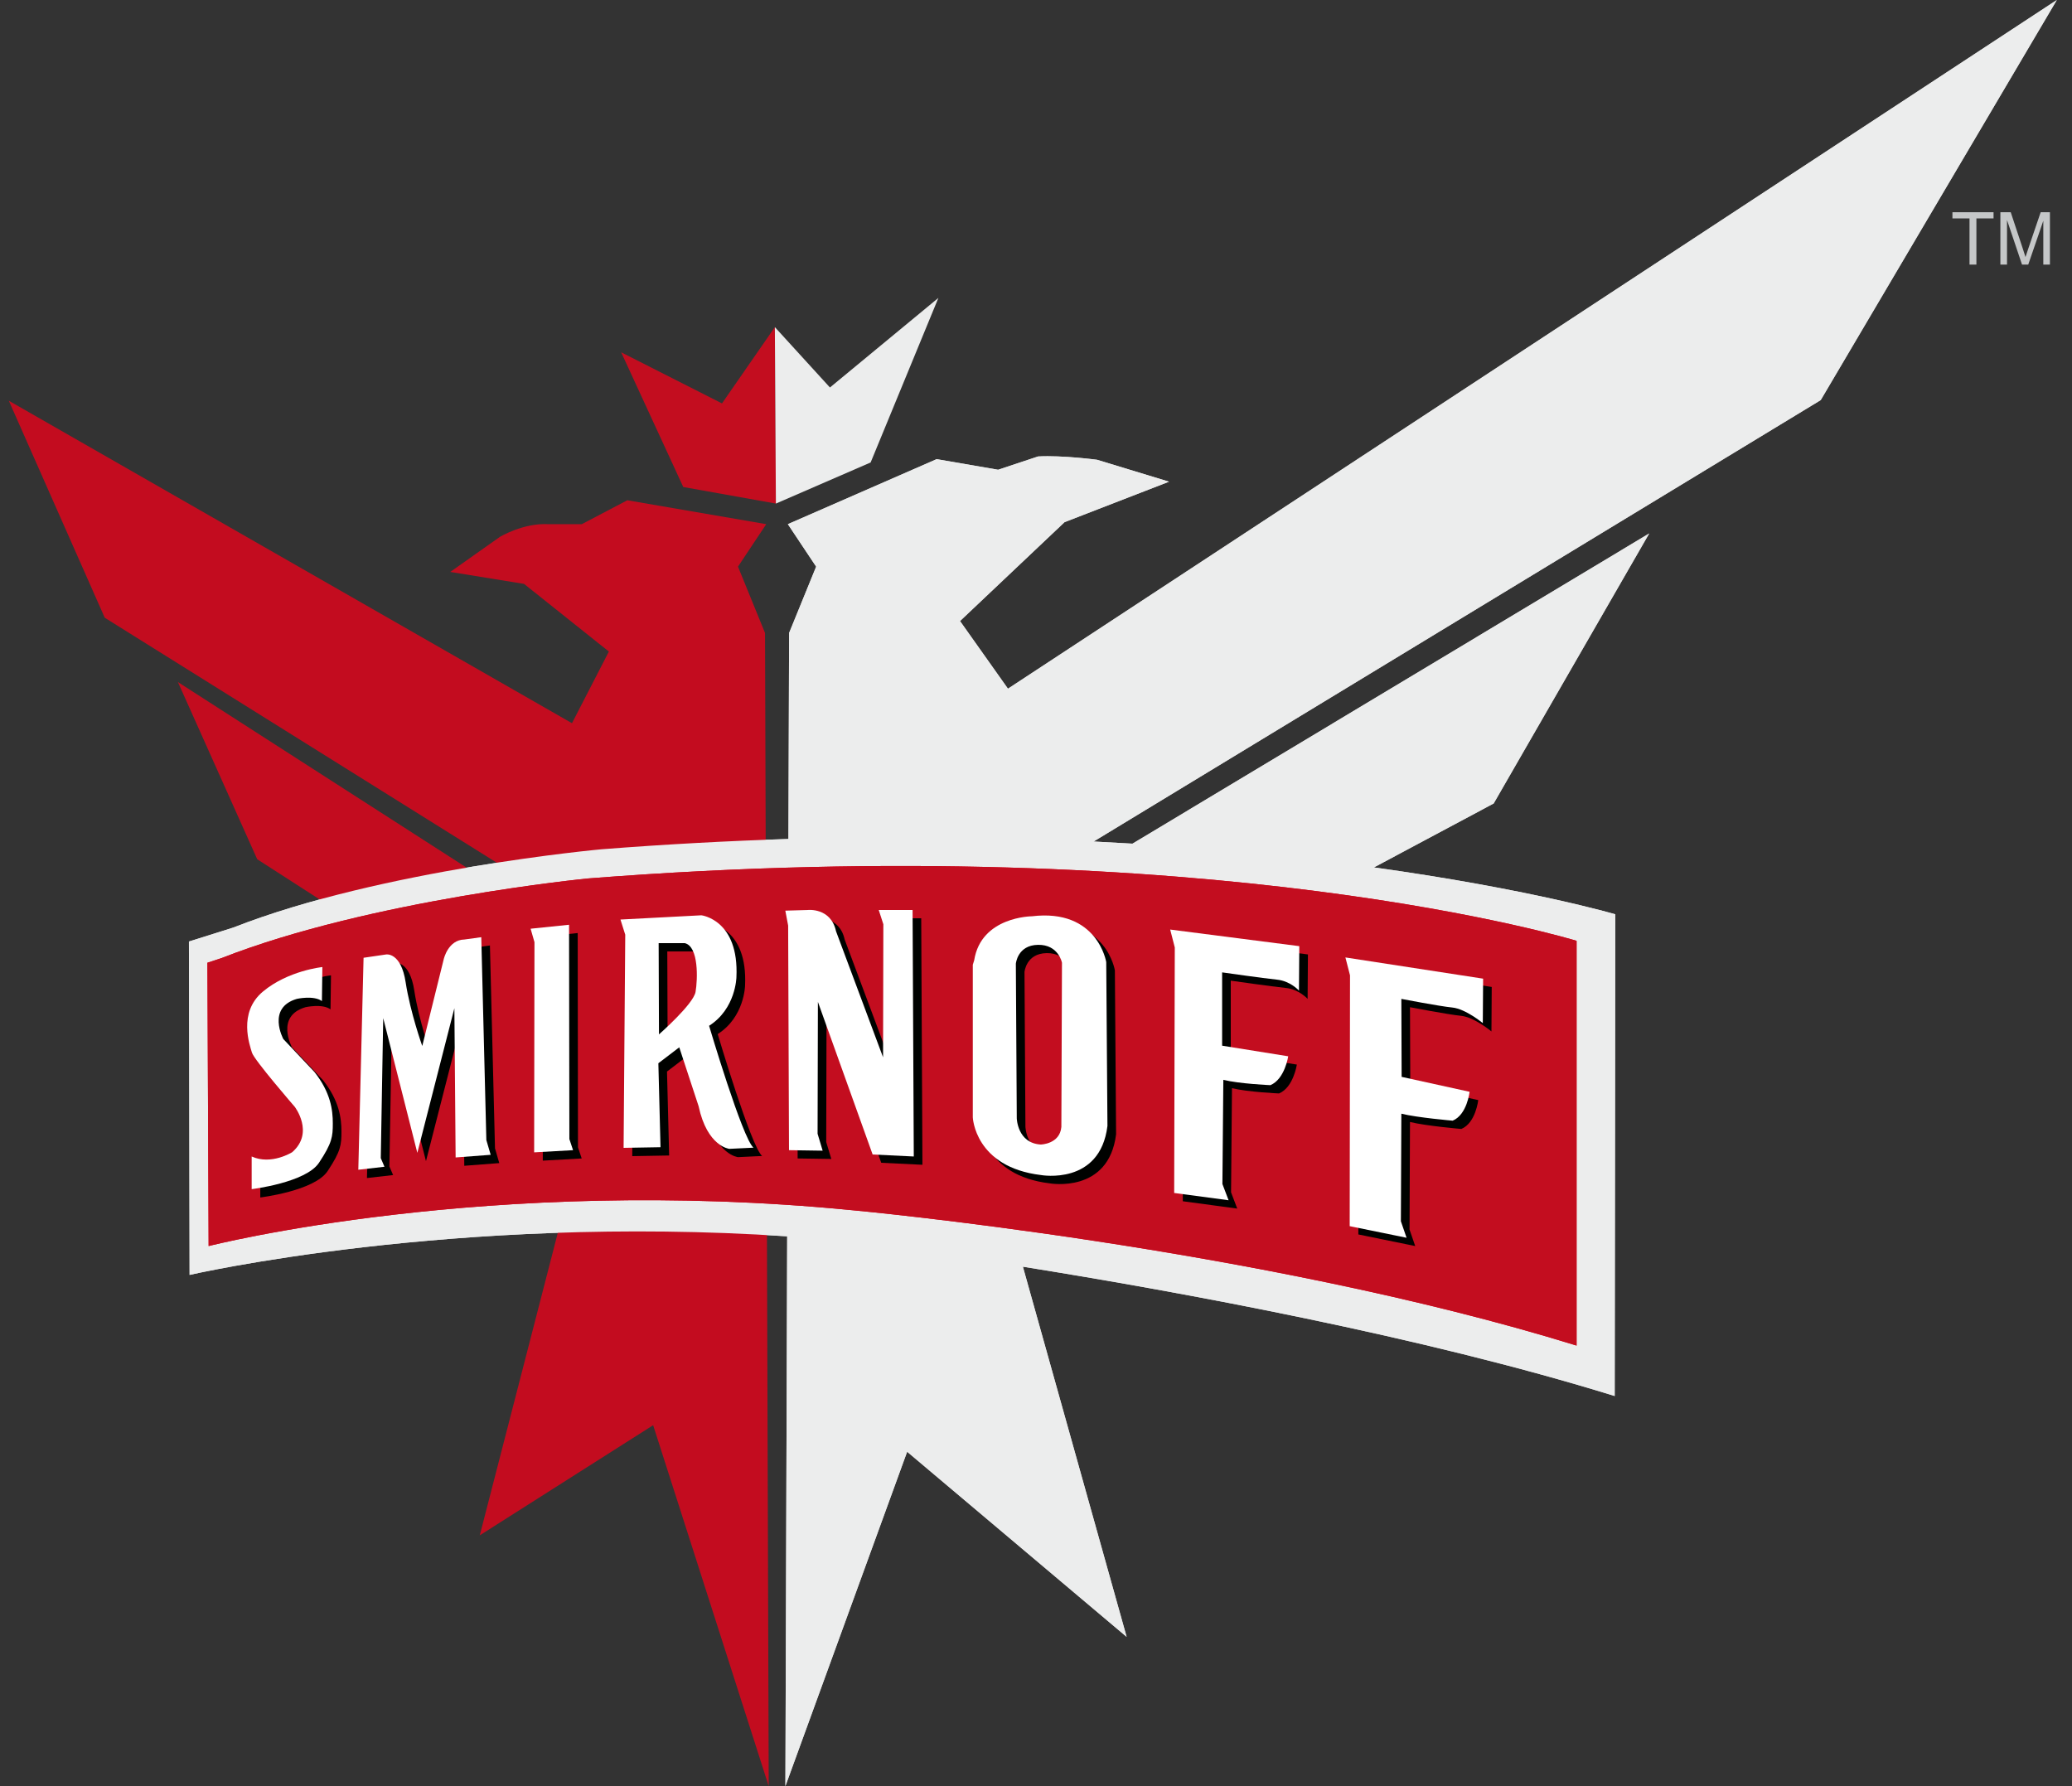 <svg width="58" height="50" viewBox="0 0 58 50" fill="none" xmlns="http://www.w3.org/2000/svg">
<rect x="0" y="0" width="58" height="50" fill="#333333" stroke="none"/>
<path fill-rule="evenodd" clip-rule="evenodd" d="M30.613 23.557L50.966 11.2L57.575 0L28.215 19.279L26.873 17.385L29.799 14.617L32.724 13.484L30.711 12.871C30.711 12.871 29.747 12.741 29.058 12.778L27.94 13.15L26.219 12.853L22.054 14.673L22.846 15.862L22.089 17.719L22.07 23.486C20.401 23.539 18.656 23.632 16.837 23.774C16.837 23.774 10.693 24.331 6.529 25.966L5.289 26.356L5.307 35.689C5.307 35.689 12.694 33.985 22.035 34.609L21.985 50L25.393 40.639L31.537 45.821L28.633 35.459C33.071 36.17 39.796 37.406 45.199 39.079L45.216 25.594C45.216 25.594 42.821 24.888 38.459 24.282L41.811 22.492L46.165 14.933L31.701 23.617C31.344 23.595 30.982 23.575 30.613 23.557Z" fill="#D9DADB"/>
<path fill-rule="evenodd" clip-rule="evenodd" d="M15.167 24.938L2.932 17.292L0.247 11.218L16.011 20.245L17.044 18.239L14.669 16.345L12.604 16.01L13.997 15.026C13.997 15.026 14.651 14.636 15.34 14.673H16.286L17.56 14.004L21.449 14.673L20.658 15.862L21.415 17.719L21.518 50L18.283 39.896L13.43 42.979L16.729 30.189L7.2 24.053L4.98 19.093L15.065 25.576L15.167 24.938Z" fill="#C30C1F"/>
<path fill-rule="evenodd" clip-rule="evenodd" d="M30.613 23.557L50.966 11.2L57.575 0L28.215 19.279L26.873 17.385L29.799 14.617L32.724 13.484L30.711 12.871C30.711 12.871 29.747 12.741 29.058 12.778L27.94 13.15L26.219 12.853L22.054 14.673L22.846 15.862L22.089 17.719L22.07 23.486C20.401 23.539 18.656 23.632 16.837 23.774C16.837 23.774 10.693 24.331 6.529 25.966L5.289 26.356L5.307 35.689C5.307 35.689 12.694 33.985 22.035 34.609L21.985 50L25.393 40.639L31.537 45.821L28.633 35.459C33.071 36.17 39.796 37.406 45.199 39.079L45.216 25.594C45.216 25.594 42.821 24.888 38.459 24.282L41.811 22.492L46.165 14.933L31.701 23.617C31.344 23.595 30.982 23.575 30.613 23.557Z" fill="#ECEDED"/>
<path fill-rule="evenodd" clip-rule="evenodd" d="M19.126 13.633L17.388 9.862L20.21 11.293L21.69 9.157L21.721 14.097L19.126 13.633Z" fill="#C30D1F"/>
<path fill-rule="evenodd" clip-rule="evenodd" d="M24.371 12.946L26.268 8.339L23.232 10.847L21.69 9.157L21.719 14.097L24.371 12.946Z" fill="#ECEDED"/>
<path fill-rule="evenodd" clip-rule="evenodd" d="M6.202 26.82L5.806 26.95L5.84 34.881C5.84 34.881 13.671 32.875 23.859 33.878C23.859 33.878 35.251 34.918 44.132 37.667V26.337C44.132 26.337 34.012 23.217 16.458 24.591C16.458 24.591 10.366 25.186 6.202 26.82Z" fill="#E30016"/>
<path fill-rule="evenodd" clip-rule="evenodd" d="M6.202 26.82L5.806 26.95L5.84 34.881C5.84 34.881 13.671 32.875 23.859 33.878C23.859 33.878 35.251 34.918 44.132 37.667V26.337C44.132 26.337 34.012 23.217 16.458 24.591C16.458 24.591 10.366 25.186 6.202 26.82Z" fill="#C30D1F"/>
<path fill-rule="evenodd" clip-rule="evenodd" d="M9.252 28.255L9.265 27.303C9.265 27.303 8.306 27.401 7.6 27.99C6.895 28.58 7.235 29.495 7.295 29.699C7.355 29.903 8.491 31.213 8.491 31.213C8.491 31.213 9.05 31.937 8.422 32.485C8.422 32.485 7.837 32.857 7.286 32.606V33.521C7.286 33.521 8.801 33.34 9.171 32.782C9.541 32.225 9.558 32.049 9.558 31.677C9.558 31.306 9.498 30.814 9.042 30.238L8.173 29.318C8.173 29.318 7.699 28.445 8.551 28.195C8.551 28.195 9.02 28.088 9.252 28.255Z" fill="#000200"/>
<path fill-rule="evenodd" clip-rule="evenodd" d="M10.272 32.977L10.418 27.043L11.055 26.95C11.055 26.95 11.468 26.885 11.597 27.73C11.726 28.575 12.062 29.513 12.062 29.513L12.664 27.08C12.664 27.08 12.785 26.541 13.241 26.532L13.714 26.467L13.856 32.146L13.976 32.559L12.996 32.634L12.961 28.455L11.924 32.504L10.969 28.733L10.9 32.652L11.004 32.894L10.272 32.977Z" fill="#000200"/>
<path fill-rule="evenodd" clip-rule="evenodd" d="M15.194 32.49L15.203 26.607L15.095 26.23L16.171 26.119L16.179 32.118L16.283 32.429L15.194 32.49Z" fill="#000200"/>
<path fill-rule="evenodd" clip-rule="evenodd" d="M17.698 32.364L17.743 26.398L17.61 25.973L19.875 25.854C19.875 25.854 20.933 25.975 20.856 27.591C20.856 27.591 20.839 28.473 20.09 28.947C20.09 28.947 21.028 32.109 21.334 32.36L20.658 32.392C20.658 32.392 20.039 32.332 19.798 31.199L19.256 29.55L18.671 29.996L18.731 32.346L17.698 32.364ZM19.41 26.634H18.679L18.688 29.188C18.688 29.188 19.651 28.343 19.712 28C19.772 27.656 19.806 26.727 19.41 26.634Z" fill="#000200"/>
<path fill-rule="evenodd" clip-rule="evenodd" d="M22.328 32.429L22.304 26.142L22.224 25.724L22.852 25.706C22.852 25.706 23.498 25.631 23.644 26.3L24.961 29.829L24.969 26.105L24.84 25.706H25.787L25.821 32.606L24.668 32.55L23.137 28.278L23.128 31.97L23.27 32.443L22.328 32.429Z" fill="#000200"/>
<path fill-rule="evenodd" clip-rule="evenodd" d="M27.512 27.113L27.473 27.238V31.51C27.473 31.51 27.525 32.903 29.384 33.126C29.384 33.126 31.036 33.423 31.242 31.752L31.208 27.164C31.208 27.164 30.967 25.659 29.126 25.882C29.126 25.882 27.706 25.887 27.512 27.113ZM28.678 27.21L28.704 31.538C28.704 31.538 28.721 32.234 29.375 32.272C29.375 32.272 29.908 32.262 29.951 31.779L29.969 27.182C29.969 27.182 29.874 26.672 29.297 26.681C28.721 26.69 28.678 27.21 28.678 27.21Z" fill="#000200"/>
<path fill-rule="evenodd" clip-rule="evenodd" d="M33.109 33.627L33.127 26.755L32.998 26.254L36.612 26.718L36.603 27.962C36.603 27.962 36.362 27.693 35.992 27.656C35.622 27.619 34.452 27.452 34.452 27.452V29.504L36.302 29.801C36.302 29.801 36.207 30.442 35.803 30.609C35.803 30.609 34.934 30.572 34.486 30.461L34.46 33.377L34.633 33.832L33.109 33.627Z" fill="#000200"/>
<path fill-rule="evenodd" clip-rule="evenodd" d="M38.023 34.556L38.032 27.535L37.903 27.034L41.757 27.628L41.749 28.873C41.749 28.873 41.267 28.473 40.897 28.436C40.527 28.399 39.469 28.195 39.469 28.195L39.477 30.377L41.379 30.795C41.379 30.795 41.31 31.436 40.906 31.603C40.906 31.603 39.916 31.519 39.469 31.408L39.456 34.419L39.615 34.881L38.023 34.556Z" fill="#000200"/>
<path fill-rule="evenodd" clip-rule="evenodd" d="M9.011 28.023L9.024 27.071C9.024 27.071 8.064 27.168 7.359 27.758C6.653 28.348 6.993 29.263 7.053 29.467C7.113 29.671 8.249 30.981 8.249 30.981C8.249 30.981 8.808 31.705 8.18 32.253C8.18 32.253 7.595 32.624 7.045 32.374V33.288C7.045 33.288 8.559 33.107 8.929 32.55C9.299 31.993 9.316 31.816 9.316 31.445C9.316 31.073 9.256 30.581 8.8 30.006L7.931 29.086C7.931 29.086 7.458 28.213 8.309 27.962C8.309 27.962 8.778 27.856 9.011 28.023Z" fill="white"/>
<path fill-rule="evenodd" clip-rule="evenodd" d="M10.03 32.745L10.177 26.811L10.813 26.718C10.813 26.718 11.226 26.653 11.355 27.498C11.485 28.343 11.82 29.281 11.82 29.281L12.422 26.848C12.422 26.848 12.543 26.309 12.999 26.3L13.472 26.235L13.614 31.914L13.735 32.327L12.754 32.401L12.719 28.223L11.682 32.272L10.727 28.501L10.659 32.42L10.762 32.661L10.03 32.745Z" fill="white"/>
<path fill-rule="evenodd" clip-rule="evenodd" d="M14.952 32.258L14.961 26.374L14.853 25.998L15.929 25.887L15.938 31.886L16.041 32.197L14.952 32.258Z" fill="white"/>
<path fill-rule="evenodd" clip-rule="evenodd" d="M17.456 32.132L17.502 26.165L17.368 25.741L19.633 25.622C19.633 25.622 20.692 25.743 20.614 27.359C20.614 27.359 20.597 28.241 19.849 28.715C19.849 28.715 20.786 31.877 21.092 32.127L20.416 32.16C20.416 32.16 19.797 32.1 19.556 30.967L19.014 29.318L18.429 29.764L18.489 32.114L17.456 32.132ZM19.169 26.402H18.437L18.446 28.956C18.446 28.956 19.41 28.111 19.47 27.767C19.53 27.424 19.564 26.495 19.169 26.402Z" fill="white"/>
<path fill-rule="evenodd" clip-rule="evenodd" d="M22.086 32.197L22.062 25.91L21.983 25.492L22.611 25.474C22.611 25.474 23.256 25.399 23.402 26.068L24.719 29.597L24.727 25.873L24.598 25.474H25.545L25.579 32.374L24.427 32.318L22.895 28.046L22.886 31.738L23.028 32.211L22.086 32.197Z" fill="white"/>
<path fill-rule="evenodd" clip-rule="evenodd" d="M27.27 26.881L27.231 27.006V31.278C27.231 31.278 27.283 32.671 29.142 32.894C29.142 32.894 30.794 33.191 31 31.519L30.966 26.932C30.966 26.932 30.725 25.427 28.884 25.65C28.884 25.65 27.464 25.655 27.27 26.881ZM28.436 26.978L28.462 31.306C28.462 31.306 28.479 32.002 29.133 32.039C29.133 32.039 29.667 32.03 29.71 31.547L29.727 26.95C29.727 26.95 29.632 26.439 29.056 26.449C28.479 26.458 28.436 26.978 28.436 26.978Z" fill="white"/>
<path fill-rule="evenodd" clip-rule="evenodd" d="M32.868 33.395L32.885 26.523L32.756 26.021L36.37 26.486L36.361 27.73C36.361 27.73 36.12 27.461 35.75 27.424C35.38 27.387 34.21 27.22 34.21 27.22V29.272L36.06 29.569C36.06 29.569 35.965 30.21 35.561 30.377C35.561 30.377 34.692 30.34 34.244 30.228L34.218 33.144L34.391 33.599L32.868 33.395Z" fill="white"/>
<path fill-rule="evenodd" clip-rule="evenodd" d="M37.781 34.324L37.79 27.303L37.661 26.802L41.516 27.396L41.507 28.64C41.507 28.64 41.025 28.241 40.655 28.204C40.285 28.167 39.227 27.962 39.227 27.962L39.235 30.145L41.137 30.563C41.137 30.563 41.068 31.203 40.664 31.371C40.664 31.371 39.674 31.287 39.227 31.176L39.214 34.187L39.373 34.649L37.781 34.324Z" fill="white"/>
<path fill-rule="evenodd" clip-rule="evenodd" d="M55.131 7.407V6.114H54.653V5.941H55.804V6.114H55.324V7.407H55.131ZM55.995 7.407V5.941H56.285L56.629 6.979C56.661 7.076 56.684 7.148 56.698 7.196C56.715 7.143 56.74 7.065 56.776 6.961L57.123 5.941H57.382V7.407H57.197V6.18L56.775 7.407H56.601L56.181 6.16V7.407H55.995Z" fill="#C5C7C8"/>
</svg>
